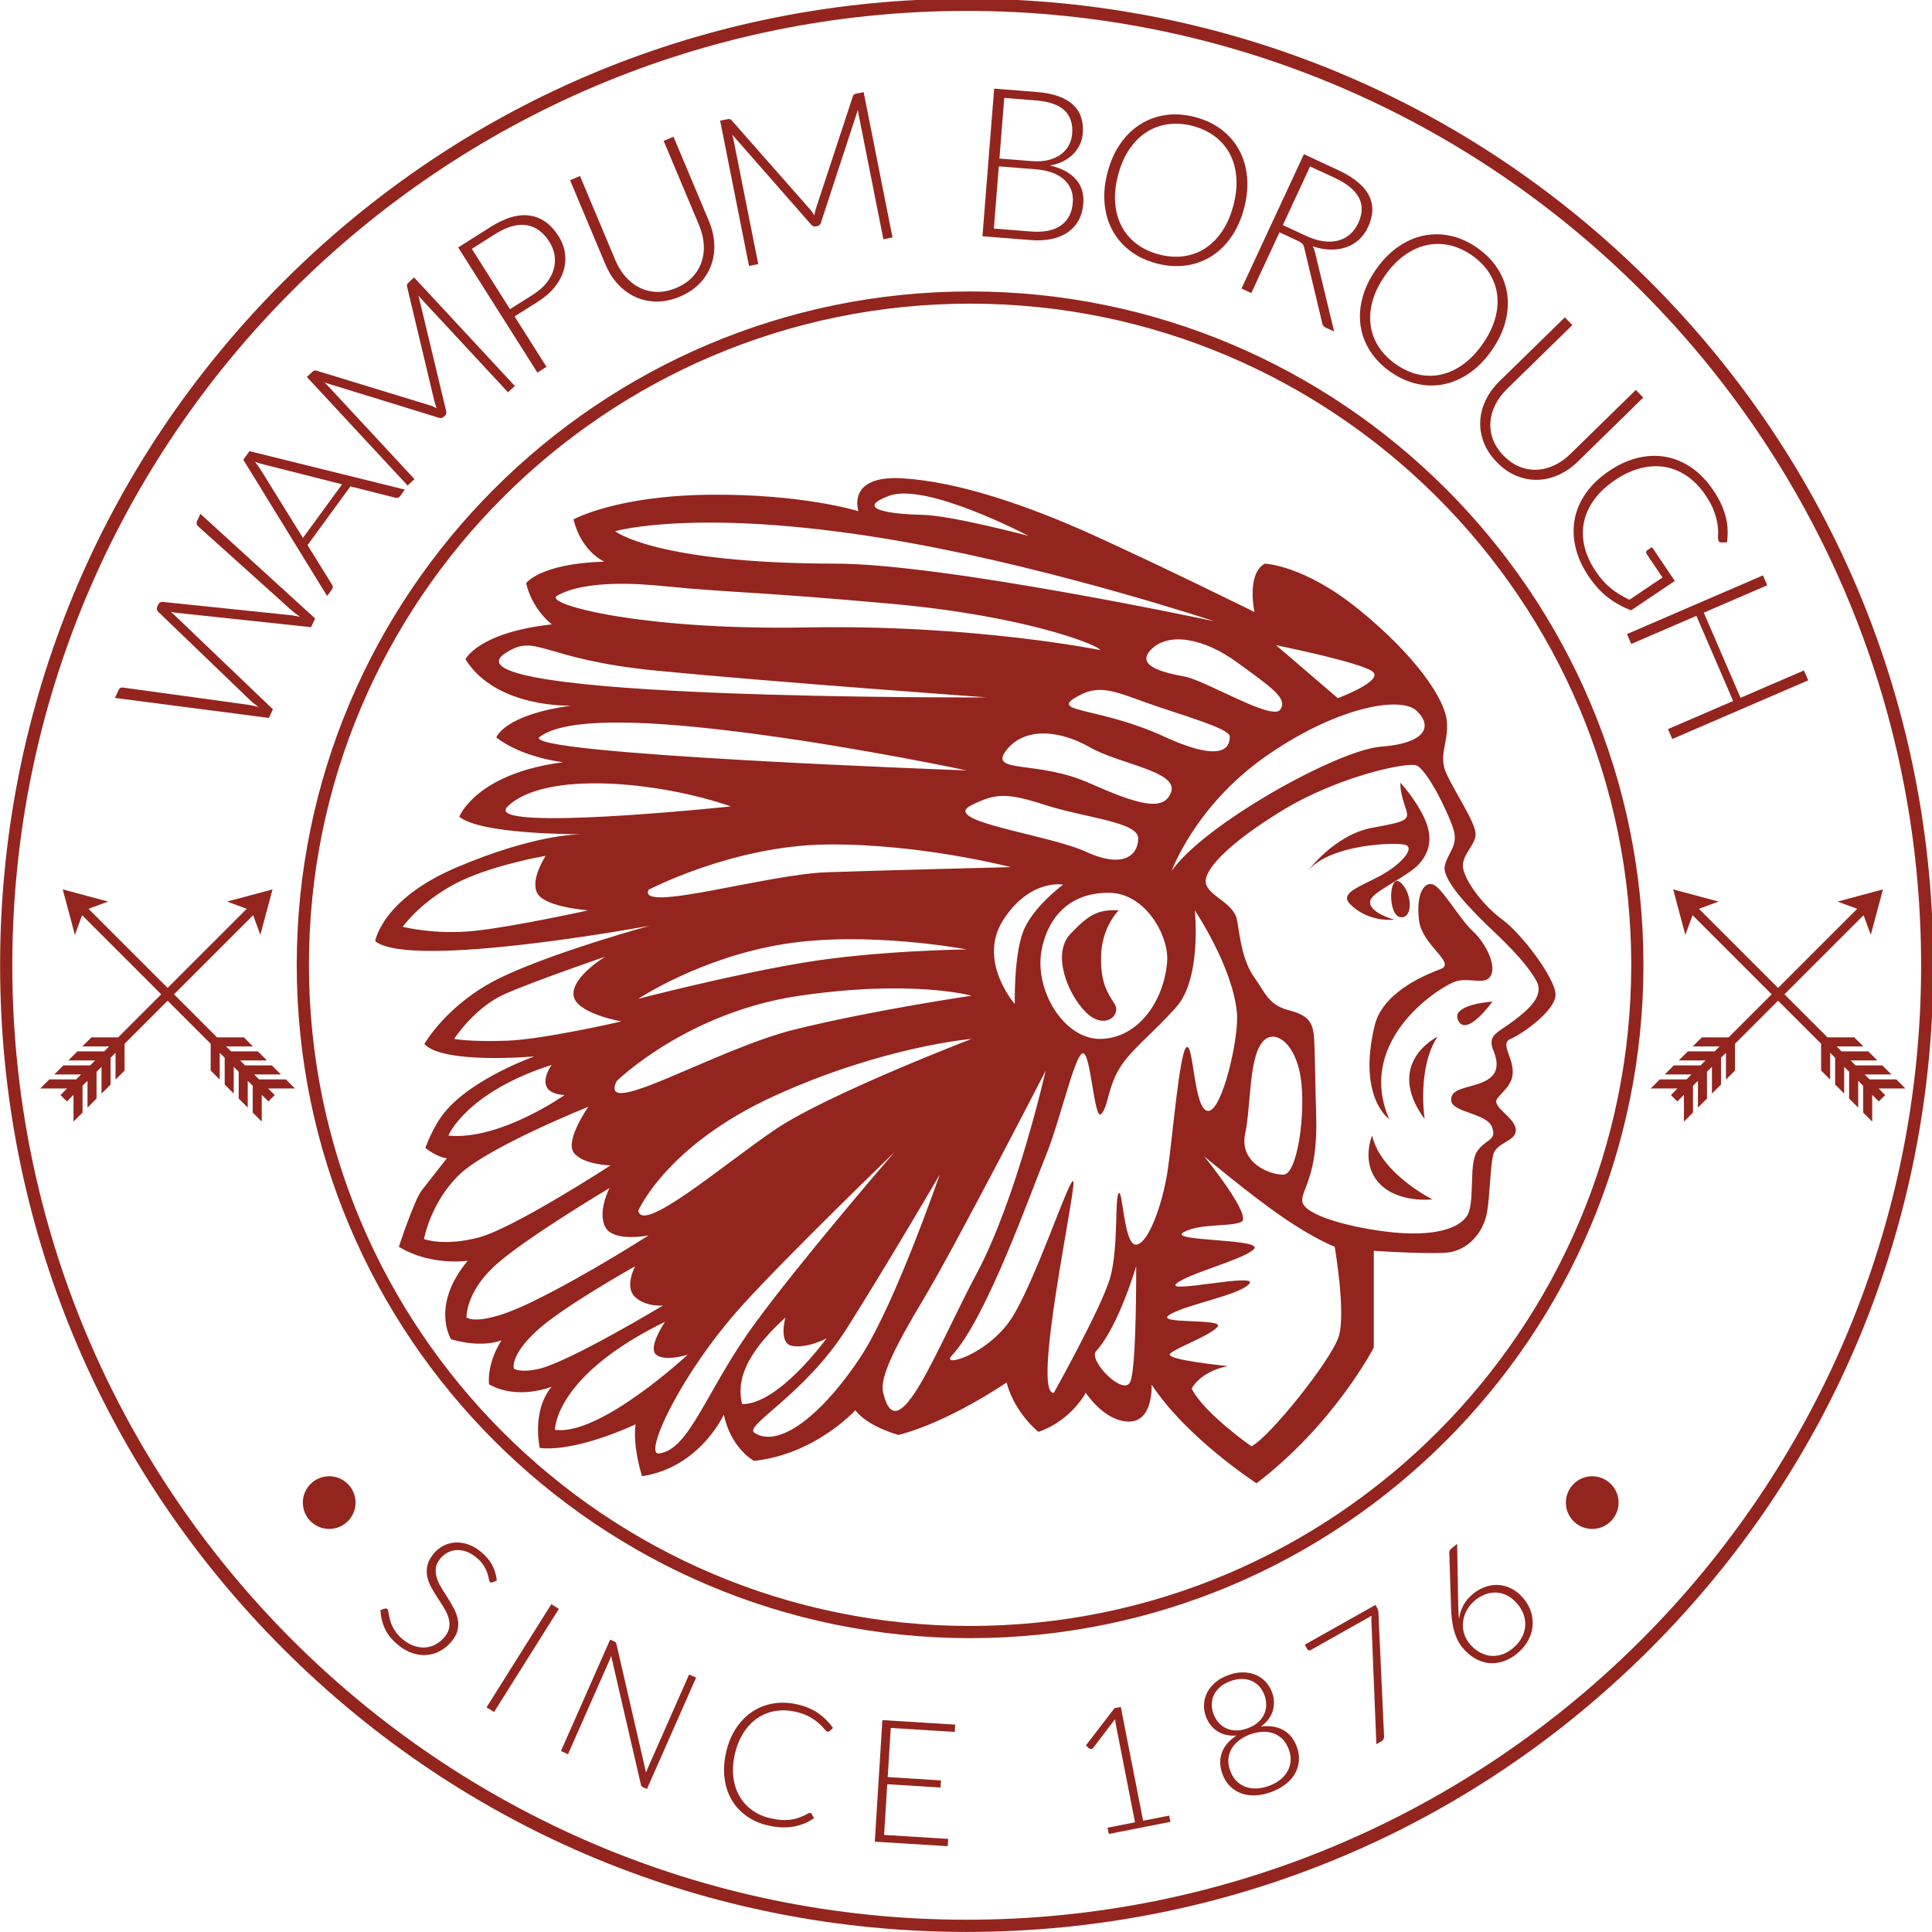 <?xml version="1.0" encoding="UTF-8" standalone="no"?>
<!-- Created with Inkscape (http://www.inkscape.org/) -->

<svg
   width="158.458mm"
   height="158.459mm"
   viewBox="0 0 158.458 158.459"
   version="1.1"
   id="svg1288"
   inkscape:version="1.1 (c68e22c387, 2021-05-23)"
   sodipodi:docname="logo_brown.svg"
   xmlns:inkscape="http://www.inkscape.org/namespaces/inkscape"
   xmlns:sodipodi="http://sodipodi.sourceforge.net/DTD/sodipodi-0.dtd"
   xmlns="http://www.w3.org/2000/svg"
   xmlns:svg="http://www.w3.org/2000/svg">
  <sodipodi:namedview
     id="namedview1290"
     pagecolor="#ffffff"
     bordercolor="#666666"
     borderopacity="1.0"
     inkscape:pageshadow="2"
     inkscape:pageopacity="0.0"
     inkscape:pagecheckerboard="0"
     inkscape:document-units="mm"
     showgrid="false"
     inkscape:zoom="0.72337262"
     inkscape:cx="327.63198"
     inkscape:cy="393.29661"
     inkscape:window-width="1920"
     inkscape:window-height="1001"
     inkscape:window-x="-9"
     inkscape:window-y="-9"
     inkscape:window-maximized="1"
     inkscape:current-layer="layer1" />
  <defs
     id="defs1285">
    <clipPath
       clipPathUnits="userSpaceOnUse"
       id="clipPath1363">
      <path
         d="M 0,512 H 522 V 0 H 0 Z"
         id="path1361" />
    </clipPath>
  </defs>
  <g
     inkscape:label="Layer 1"
     inkscape:groupmode="layer"
     id="layer1"
     transform="translate(-18.43,-44.765)">
    <g
       id="g1359"
       clip-path="url(#clipPath1363)"
       transform="matrix(0.353,0,0,-0.353,5.782,212.327)">
      <g
         id="g1365"
         transform="translate(260.44,472.146)">
        <path
           d="m 0,0 c -122.275,0 -221.752,-99.478 -221.752,-221.752 0,-122.275 99.477,-221.753 221.752,-221.753 122.275,0 221.752,99.478 221.752,221.753 C 221.752,-99.478 122.275,0 0,0 m 0,-446.339 c -59.989,0 -116.388,23.361 -158.807,65.78 -42.419,42.419 -65.78,98.817 -65.78,158.807 0,59.989 23.361,116.388 65.78,158.807 42.418,42.419 98.817,65.78 158.807,65.78 59.989,0 116.387,-23.361 158.806,-65.78 42.419,-42.419 65.78,-98.818 65.78,-158.807 0,-59.989 -23.361,-116.388 -65.78,-158.807 C 116.387,-422.978 59.989,-446.339 0,-446.339"
           style="fill:#93251e;fill-opacity:1;fill-rule:nonzero;stroke:none"
           id="path1367" />
      </g>
      <g
         id="g1369"
         transform="translate(62.533,312.521)">
        <path
           d="m 0,0 0.871,1.875 c 0.197,0.426 0.523,0.606 0.974,0.54 L 31.154,-1.62 c 0.663,-0.111 1.401,-0.275 2.212,-0.491 -0.333,0.244 -0.652,0.482 -0.956,0.713 -0.305,0.23 -0.579,0.465 -0.826,0.705 L 10.027,20.039 C 9.893,20.172 9.801,20.34 9.751,20.542 9.702,20.744 9.725,20.947 9.82,21.153 l 0.287,0.618 c 0.096,0.206 0.229,0.35 0.401,0.431 0.172,0.081 0.363,0.117 0.574,0.109 l 29.749,-3.086 c 0.342,-0.035 0.693,-0.086 1.054,-0.155 0.361,-0.07 0.743,-0.153 1.144,-0.25 -0.319,0.238 -0.628,0.466 -0.928,0.686 -0.3,0.22 -0.58,0.434 -0.84,0.645 L 19.264,39.935 c -0.141,0.119 -0.235,0.283 -0.281,0.492 -0.046,0.209 -0.022,0.416 0.074,0.622 L 19.856,42.77 46.511,18.464 45.568,16.435 14.201,19.79 c -0.408,0.046 -0.83,0.117 -1.268,0.213 0.356,-0.272 0.683,-0.549 0.982,-0.831 L 36.711,-2.645 35.779,-4.652 Z"
           style="fill:#93251e;fill-opacity:1;fill-rule:nonzero;stroke:none"
           id="path1371" />
      </g>
      <g
         id="g1373"
         transform="translate(106.218,349.701)">
        <path
           d="m 0,0 9.096,12.449 -18.172,4.603 c -0.601,0.138 -1.29,0.35 -2.065,0.635 0.247,-0.321 0.481,-0.633 0.702,-0.934 0.221,-0.302 0.409,-0.581 0.565,-0.835 z M 23.679,11.221 22.546,9.67 C 22.412,9.486 22.253,9.372 22.068,9.326 21.884,9.28 21.689,9.281 21.485,9.331 L 11.033,11.967 1.062,-1.68 6.75,-10.835 c 0.106,-0.158 0.164,-0.341 0.173,-0.548 0.009,-0.208 -0.053,-0.403 -0.187,-0.586 l -1.119,-1.531 -19.478,31.669 1.448,1.983 z"
           style="fill:#93251e;fill-opacity:1;fill-rule:nonzero;stroke:none"
           id="path1375" />
      </g>
      <g
         id="g1377"
         transform="translate(137.29,379.827)">
        <path
           d="M 0,0 C -0.094,0.244 -0.188,0.5 -0.281,0.768 -0.375,1.035 -0.451,1.295 -0.51,1.55 l -6.37,26.703 c -0.048,0.243 -0.038,0.429 0.029,0.559 0.068,0.129 0.185,0.271 0.352,0.425 L -5.251,30.396 18.158,5.174 16.571,3.702 -3.38,25.198 c -0.133,0.142 -0.273,0.299 -0.421,0.471 -0.149,0.172 -0.294,0.347 -0.437,0.524 L 2.197,-0.615 C 2.317,-1.079 2.223,-1.454 1.914,-1.741 L 1.628,-2.005 C 1.319,-2.292 0.938,-2.358 0.485,-2.204 L -26.088,5.98 c 0.356,-0.312 0.682,-0.628 0.98,-0.949 l 19.951,-21.496 -1.604,-1.489 -23.409,25.222 1.266,1.174 c 0.166,0.155 0.313,0.258 0.441,0.31 0.129,0.053 0.312,0.046 0.55,-0.02 L -1.456,0.639 C -0.969,0.472 -0.484,0.259 0,0"
           style="fill:#93251e;fill-opacity:1;fill-rule:nonzero;stroke:none"
           id="path1379" />
      </g>
      <g
         id="g1381"
         transform="translate(154.325,402.846)">
        <path
           d="m 0,0 5.405,3.419 c 1.274,0.807 2.305,1.708 3.094,2.706 0.789,0.998 1.336,2.035 1.643,3.111 0.307,1.077 0.378,2.162 0.213,3.257 -0.165,1.095 -0.568,2.149 -1.209,3.163 -1.413,2.233 -3.187,3.519 -5.319,3.858 -2.133,0.339 -4.563,-0.354 -7.289,-2.078 l -5.405,-3.42 z m 1.066,-1.685 7.412,-11.714 -2.117,-1.34 -18.398,29.08 7.522,4.759 c 3.411,2.158 6.456,3.039 9.134,2.642 2.678,-0.397 4.893,-1.979 6.643,-4.746 0.806,-1.275 1.308,-2.598 1.504,-3.97 C 12.962,11.654 12.861,10.299 12.46,8.962 12.059,7.624 11.358,6.336 10.357,5.099 9.356,3.861 8.061,2.74 6.471,1.734 Z"
           style="fill:#93251e;fill-opacity:1;fill-rule:nonzero;stroke:none"
           id="path1383" />
      </g>
      <g
         id="g1385"
         transform="translate(192.936,407.774)">
        <path
           d="M 0,0 C 1.524,0.641 2.777,1.479 3.757,2.515 4.738,3.55 5.448,4.715 5.89,6.009 6.332,7.302 6.504,8.68 6.409,10.144 6.312,11.606 5.954,13.078 5.333,14.558 L -2.908,34.176 -0.621,35.137 7.62,15.519 C 8.354,13.77 8.763,12.02 8.848,10.271 8.932,8.521 8.691,6.864 8.127,5.3 7.562,3.734 6.671,2.318 5.454,1.051 4.236,-0.216 2.701,-1.239 0.848,-2.018 c -1.854,-0.778 -3.66,-1.158 -5.417,-1.141 -1.757,0.018 -3.392,0.373 -4.905,1.066 -1.513,0.692 -2.864,1.68 -4.055,2.965 -1.19,1.285 -2.152,2.802 -2.887,4.551 l -8.24,19.618 2.309,0.97 8.231,-19.596 c 0.621,-1.479 1.421,-2.766 2.399,-3.859 0.978,-1.093 2.079,-1.935 3.304,-2.529 1.226,-0.593 2.553,-0.906 3.982,-0.939 C -3.002,-0.944 -1.525,-0.64 0,0"
           style="fill:#93251e;fill-opacity:1;fill-rule:nonzero;stroke:none"
           id="path1387" />
      </g>
      <g
         id="g1389"
         transform="translate(225.028,424.634)">
        <path
           d="M 0,0 C 0.048,0.258 0.103,0.524 0.163,0.801 0.224,1.078 0.295,1.34 0.379,1.588 l 8.579,26.078 c 0.085,0.231 0.191,0.385 0.317,0.459 0.125,0.075 0.3,0.134 0.522,0.179 l 1.67,0.331 6.707,-33.751 -2.122,-0.422 -5.717,28.767 c -0.038,0.19 -0.075,0.397 -0.111,0.622 -0.036,0.224 -0.069,0.449 -0.097,0.675 L 1.548,-1.676 C 1.407,-2.134 1.13,-2.403 0.717,-2.485 L 0.335,-2.562 c -0.413,-0.082 -0.772,0.062 -1.077,0.431 l -18.336,20.903 c 0.14,-0.452 0.252,-0.893 0.337,-1.322 l 5.717,-28.765 -2.147,-0.427 -6.707,33.751 1.693,0.336 c 0.223,0.045 0.402,0.055 0.539,0.033 0.137,-0.023 0.289,-0.125 0.458,-0.306 L -0.904,1.308 C -0.578,0.91 -0.276,0.474 0,0"
           style="fill:#93251e;fill-opacity:1;fill-rule:nonzero;stroke:none"
           id="path1391" />
      </g>
      <g
         id="g1393"
         transform="translate(268.043,437.843)">
        <path
           d="m 0,0 7.418,-0.589 c 1.584,-0.125 2.953,-0.031 4.109,0.284 1.155,0.315 2.119,0.775 2.891,1.381 0.771,0.605 1.361,1.315 1.768,2.128 0.404,0.814 0.642,1.665 0.714,2.554 0.184,2.311 -0.41,4.118 -1.777,5.422 -1.369,1.304 -3.58,2.077 -6.635,2.32 l -7.369,0.585 z m -0.145,-1.818 -1.146,-14.449 8.605,-0.683 c 3.008,-0.238 5.334,0.231 6.981,1.41 1.646,1.178 2.562,2.947 2.75,5.307 0.086,1.083 -0.043,2.073 -0.387,2.97 -0.342,0.898 -0.879,1.68 -1.605,2.348 -0.729,0.667 -1.645,1.208 -2.75,1.621 -1.106,0.413 -2.379,0.677 -3.817,0.791 z m -3.8,-16.239 2.722,34.304 9.868,-0.784 c 1.955,-0.154 3.636,-0.484 5.044,-0.985 1.407,-0.502 2.549,-1.166 3.428,-1.992 0.877,-0.826 1.5,-1.799 1.865,-2.917 C 19.35,8.45 19.479,7.204 19.369,5.83 19.297,4.925 19.07,4.064 18.689,3.25 18.307,2.434 17.789,1.694 17.135,1.031 16.48,0.367 15.699,-0.193 14.793,-0.649 c -0.906,-0.457 -1.92,-0.779 -3.041,-0.967 2.668,-0.618 4.668,-1.684 6.004,-3.196 1.336,-1.513 1.914,-3.401 1.734,-5.664 -0.115,-1.454 -0.478,-2.743 -1.088,-3.865 -0.609,-1.123 -1.439,-2.049 -2.488,-2.779 -1.051,-0.73 -2.312,-1.252 -3.785,-1.566 C 10.656,-19 9.008,-19.084 7.182,-18.939 Z"
           style="fill:#93251e;fill-opacity:1;fill-rule:nonzero;stroke:none"
           id="path1395" />
      </g>
      <g
         id="g1397"
         transform="translate(322.4,426.95)">
        <path
           d="m 0,0 c 0.611,2.32 0.84,4.49 0.686,6.509 -0.157,2.019 -0.653,3.827 -1.489,5.423 -0.836,1.595 -1.988,2.951 -3.455,4.067 -1.465,1.116 -3.193,1.937 -5.185,2.462 -1.975,0.521 -3.875,0.657 -5.702,0.41 -1.826,-0.248 -3.5,-0.859 -5.023,-1.832 -1.521,-0.974 -2.852,-2.299 -3.99,-3.977 -1.139,-1.679 -2.014,-3.678 -2.625,-5.998 -0.617,-2.336 -0.842,-4.511 -0.678,-6.524 0.164,-2.014 0.67,-3.819 1.514,-5.417 0.843,-1.598 2.002,-2.951 3.468,-4.059 1.469,-1.108 3.192,-1.922 5.167,-2.443 1.99,-0.525 3.898,-0.668 5.722,-0.428 1.822,0.24 3.492,0.848 5.008,1.823 1.514,0.975 2.836,2.299 3.965,3.972 1.127,1.672 2,3.676 2.617,6.012 m 2.492,-0.657 c -0.678,-2.572 -1.678,-4.801 -2.998,-6.692 -1.32,-1.89 -2.873,-3.392 -4.658,-4.505 -1.787,-1.114 -3.762,-1.817 -5.926,-2.109 -2.166,-0.293 -4.424,-0.129 -6.775,0.491 -2.352,0.62 -4.393,1.59 -6.123,2.91 -1.731,1.32 -3.1,2.905 -4.104,4.754 -1.004,1.85 -1.615,3.922 -1.83,6.217 -0.217,2.296 0.014,4.729 0.692,7.3 0.673,2.555 1.671,4.778 2.992,6.668 1.32,1.891 2.873,3.392 4.658,4.506 1.787,1.113 3.758,1.821 5.918,2.123 2.158,0.303 4.414,0.144 6.766,-0.476 2.351,-0.62 4.396,-1.592 6.134,-2.913 1.739,-1.323 3.11,-2.912 4.112,-4.769 C 2.354,10.99 2.963,8.914 3.178,6.619 3.395,4.324 3.166,1.898 2.492,-0.657"
           style="fill:#93251e;fill-opacity:1;fill-rule:nonzero;stroke:none"
           id="path1399" />
      </g>
      <g
         id="g1401"
         transform="translate(333.894,422.382)">
        <path
           d="m 0,0 5.404,-2.509 c 1.383,-0.642 2.698,-1.052 3.948,-1.23 1.248,-0.178 2.396,-0.134 3.439,0.133 1.045,0.265 1.967,0.74 2.766,1.423 0.8,0.683 1.453,1.569 1.959,2.657 1.031,2.22 1.07,4.204 0.121,5.95 -0.95,1.745 -2.815,3.264 -5.594,4.555 L 6.33,13.631 Z m -0.777,-1.676 -6.555,-14.116 -2.273,1.055 14.494,31.21 7.984,-3.708 C 16.461,11.099 18.826,9.156 19.967,6.937 21.107,4.718 21.055,2.263 19.805,-0.428 19.252,-1.619 18.537,-2.61 17.66,-3.4 16.783,-4.191 15.787,-4.779 14.67,-5.163 13.553,-5.547 12.336,-5.723 11.018,-5.692 9.701,-5.662 8.332,-5.406 6.91,-4.924 7.162,-5.309 7.34,-5.75 7.449,-6.247 l 4.473,-18.487 -1.94,0.901 c -0.25,0.117 -0.441,0.254 -0.572,0.414 -0.133,0.159 -0.221,0.383 -0.265,0.672 L 5.01,-5.437 C 4.969,-5.22 4.912,-5.024 4.842,-4.848 4.771,-4.673 4.674,-4.516 4.551,-4.378 4.426,-4.24 4.264,-4.107 4.064,-3.979 3.865,-3.85 3.611,-3.714 3.303,-3.571 Z"
           style="fill:#93251e;fill-opacity:1;fill-rule:nonzero;stroke:none"
           id="path1403" />
      </g>
      <g
         id="g1405"
         transform="translate(380.326,394.773)">
        <path
           d="m 0,0 c 1.373,1.967 2.334,3.926 2.885,5.875 0.549,1.949 0.707,3.817 0.47,5.603 -0.236,1.786 -0.851,3.456 -1.843,5.008 -0.992,1.553 -2.332,2.918 -4.02,4.097 -1.676,1.169 -3.414,1.952 -5.213,2.348 -1.799,0.396 -3.582,0.399 -5.345,0.009 -1.766,-0.389 -3.471,-1.176 -5.118,-2.36 -1.646,-1.184 -3.156,-2.759 -4.529,-4.726 -1.383,-1.982 -2.344,-3.946 -2.883,-5.893 -0.539,-1.947 -0.685,-3.816 -0.443,-5.607 0.242,-1.791 0.863,-3.459 1.859,-5.005 0.998,-1.546 2.334,-2.903 4.008,-4.072 1.69,-1.178 3.432,-1.969 5.227,-2.372 1.793,-0.403 3.57,-0.407 5.328,-0.012 1.758,0.394 3.455,1.182 5.09,2.363 C -2.893,-3.562 -1.383,-1.981 0,0 m 2.113,-1.475 c -1.521,-2.181 -3.226,-3.931 -5.117,-5.251 -1.891,-1.32 -3.865,-2.195 -5.926,-2.626 -2.06,-0.43 -4.156,-0.41 -6.289,0.06 -2.133,0.471 -4.197,1.402 -6.191,2.794 -1.994,1.392 -3.576,3.005 -4.746,4.841 -1.172,1.835 -1.91,3.794 -2.217,5.876 -0.307,2.082 -0.166,4.238 0.422,6.467 0.588,2.23 1.642,4.434 3.164,6.615 1.512,2.167 3.213,3.91 5.103,5.231 1.891,1.32 3.866,2.195 5.926,2.626 2.059,0.43 4.154,0.416 6.287,-0.044 2.129,-0.459 4.194,-1.385 6.188,-2.776 C 0.711,20.946 2.297,19.33 3.473,17.49 4.65,15.65 5.391,13.686 5.691,11.597 5.994,9.508 5.852,7.349 5.264,5.12 4.676,2.89 3.627,0.691 2.113,-1.475"
           style="fill:#93251e;fill-opacity:1;fill-rule:nonzero;stroke:none"
           id="path1407" />
      </g>
      <g
         id="g1409"
         transform="translate(385.19,368.805)">
        <path
           d="m 0,0 c 1.156,-1.182 2.396,-2.039 3.721,-2.569 1.324,-0.531 2.668,-0.764 4.033,-0.699 1.365,0.066 2.711,0.412 4.035,1.039 1.326,0.628 2.563,1.502 3.709,2.625 L 30.711,15.274 32.445,13.501 17.232,-1.377 C 15.877,-2.704 14.4,-3.728 12.805,-4.45 11.209,-5.171 9.58,-5.558 7.918,-5.608 6.254,-5.658 4.609,-5.351 2.982,-4.685 1.357,-4.019 -0.16,-2.967 -1.564,-1.53 -2.971,-0.093 -3.988,1.446 -4.617,3.086 -5.248,4.727 -5.52,6.378 -5.432,8.04 c 0.088,1.661 0.51,3.282 1.268,4.861 0.756,1.579 1.812,3.032 3.168,4.359 L 14.217,32.138 15.969,30.348 0.773,15.486 C -0.373,14.364 -1.275,13.147 -1.932,11.836 -2.59,10.525 -2.969,9.19 -3.068,7.833 -3.17,6.476 -2.973,5.126 -2.477,3.785 -1.982,2.444 -1.156,1.182 0,0"
           style="fill:#93251e;fill-opacity:1;fill-rule:nonzero;stroke:none"
           id="path1411" />
      </g>
      <g
         id="g1413"
         transform="translate(409.424,335.865)">
        <path
           d="m 0,0 c -1.625,1.251 -3.117,2.885 -4.477,4.902 -1.521,2.259 -2.543,4.522 -3.064,6.79 -0.522,2.268 -0.576,4.466 -0.16,6.593 0.414,2.126 1.293,4.136 2.637,6.029 1.343,1.893 3.119,3.582 5.324,5.068 2.205,1.486 4.429,2.501 6.672,3.045 2.244,0.544 4.42,0.622 6.529,0.234 2.107,-0.387 4.101,-1.228 5.98,-2.523 1.879,-1.295 3.563,-3.045 5.049,-5.25 0.733,-1.089 1.336,-2.144 1.809,-3.164 0.472,-1.021 0.832,-2.025 1.078,-3.014 0.244,-0.988 0.387,-1.967 0.426,-2.938 0.037,-0.971 -0.006,-1.959 -0.131,-2.962 l -1.268,-0.033 c -0.449,-0.029 -0.715,0.203 -0.793,0.698 -0.054,0.255 -0.062,0.671 -0.019,1.247 0.041,0.576 0.002,1.302 -0.119,2.178 -0.121,0.876 -0.383,1.888 -0.784,3.035 -0.402,1.147 -1.074,2.419 -2.015,3.817 -1.25,1.856 -2.676,3.334 -4.278,4.435 -1.603,1.1 -3.31,1.807 -5.123,2.119 -1.814,0.313 -3.707,0.22 -5.677,-0.277 C 5.623,29.531 3.65,28.616 1.674,27.285 -0.33,25.935 -1.939,24.435 -3.154,22.786 -4.369,21.136 -5.17,19.395 -5.557,17.56 -5.943,15.726 -5.912,13.836 -5.461,11.892 -5.012,9.947 -4.133,8.006 -2.83,6.07 -2.258,5.223 -1.68,4.474 -1.096,3.822 -0.51,3.171 0.104,2.587 0.744,2.071 1.387,1.555 2.057,1.088 2.758,0.671 3.459,0.254 4.205,-0.147 4.994,-0.535 l 7.684,5.178 -3.684,5.465 c -0.099,0.148 -0.135,0.304 -0.109,0.468 0.025,0.164 0.099,0.287 0.22,0.369 L 10.234,11.706 15.535,3.84 5.391,-2.995 C 3.422,-2.249 1.625,-1.251 0,0"
           style="fill:#93251e;fill-opacity:1;fill-rule:nonzero;stroke:none"
           id="path1415" />
      </g>
      <g
         id="g1417"
         transform="translate(424.369,302.976)">
        <path
           d="m 0,0 -0.992,2.3 15.138,6.533 -8.539,19.783 -15.136,-6.533 -0.994,2.299 31.595,13.635 0.992,-2.3 -14.736,-6.36 8.537,-19.782 14.737,6.36 0.992,-2.3 z"
           style="fill:#93251e;fill-opacity:1;fill-rule:nonzero;stroke:none"
           id="path1419" />
      </g>
      <g
         id="g1421"
         transform="translate(150.309,107.045)">
        <path
           d="m 0,0 c -0.236,-0.1 -0.442,-0.078 -0.618,0.065 -0.134,0.11 -0.23,0.346 -0.285,0.71 -0.056,0.365 -0.17,0.81 -0.343,1.337 C -1.417,2.64 -1.695,3.223 -2.077,3.861 -2.459,4.5 -3.049,5.145 -3.844,5.793 -4.64,6.442 -5.433,6.898 -6.223,7.165 -7.012,7.43 -7.771,7.533 -8.5,7.474 -9.229,7.413 -9.909,7.212 -10.542,6.867 c -0.633,-0.344 -1.182,-0.8 -1.645,-1.368 -0.606,-0.744 -0.951,-1.487 -1.031,-2.229 -0.081,-0.744 -0.003,-1.496 0.236,-2.258 0.239,-0.762 0.591,-1.528 1.058,-2.295 0.466,-0.768 0.953,-1.547 1.46,-2.339 0.507,-0.792 0.977,-1.593 1.41,-2.401 0.433,-0.809 0.739,-1.631 0.919,-2.465 0.179,-0.835 0.18,-1.683 0.003,-2.545 -0.178,-0.862 -0.634,-1.741 -1.367,-2.641 -0.75,-0.92 -1.613,-1.656 -2.589,-2.211 -0.977,-0.553 -2.01,-0.886 -3.098,-0.997 -1.088,-0.11 -2.207,0.015 -3.357,0.377 -1.15,0.361 -2.283,0.997 -3.399,1.907 -1.447,1.18 -2.484,2.452 -3.11,3.814 -0.627,1.362 -0.971,2.808 -1.031,4.337 l 0.99,0.328 c 0.25,0.055 0.458,0.014 0.624,-0.121 0.093,-0.076 0.161,-0.235 0.204,-0.477 0.044,-0.242 0.095,-0.538 0.155,-0.887 0.059,-0.349 0.147,-0.748 0.263,-1.196 0.117,-0.447 0.292,-0.918 0.528,-1.41 0.234,-0.492 0.549,-1.003 0.944,-1.531 0.395,-0.53 0.908,-1.05 1.538,-1.565 0.868,-0.707 1.751,-1.208 2.647,-1.5 0.897,-0.293 1.766,-0.403 2.607,-0.332 0.841,0.072 1.64,0.319 2.398,0.742 0.758,0.422 1.427,0.991 2.009,1.704 0.632,0.774 0.994,1.541 1.088,2.299 0.093,0.758 0.019,1.516 -0.224,2.273 -0.243,0.757 -0.6,1.516 -1.07,2.279 -0.472,0.763 -0.965,1.534 -1.48,2.317 -0.515,0.781 -0.992,1.573 -1.429,2.378 -0.437,0.803 -0.743,1.625 -0.918,2.464 -0.176,0.84 -0.166,1.702 0.029,2.583 0.194,0.882 0.675,1.793 1.442,2.734 0.598,0.734 1.315,1.328 2.15,1.782 0.835,0.455 1.734,0.724 2.697,0.808 0.962,0.084 1.968,-0.039 3.016,-0.37 1.047,-0.329 2.077,-0.906 3.09,-1.732 C -1.649,6.196 -0.776,5.184 -0.167,4.084 0.442,2.985 0.816,1.761 0.953,0.41 Z"
           style="fill:#93251e;fill-opacity:1;fill-rule:nonzero;stroke:none"
           id="path1423" />
      </g>
      <g
         id="g1425"
         transform="translate(150.622,76.901)">
        <path
           d="M 0,0 -1.744,1.096 13.31,25.06 15.054,23.964 Z"
           style="fill:#93251e;fill-opacity:1;fill-rule:nonzero;stroke:none"
           id="path1427" />
      </g>
      <g
         id="g1429"
         transform="translate(178.889,93.072)">
        <path
           d="m 0,0 c 0.072,-0.084 0.131,-0.223 0.177,-0.417 l 6.874,-29.838 c 0.125,0.382 0.263,0.743 0.414,1.085 l 9.588,21.718 1.628,-0.719 -11.429,-25.89 -0.878,0.388 c -0.159,0.07 -0.278,0.155 -0.357,0.256 -0.08,0.101 -0.139,0.24 -0.177,0.417 l -6.903,29.873 c -0.125,-0.382 -0.258,-0.732 -0.398,-1.049 l -9.62,-21.791 -1.647,0.727 11.43,25.889 0.933,-0.412 C -0.194,0.162 -0.073,0.083 0,0"
           style="fill:#93251e;fill-opacity:1;fill-rule:nonzero;stroke:none"
           id="path1431" />
      </g>
      <g
         id="g1433"
         transform="translate(224.101,53.46)">
        <path
           d="m 0,0 c 0.129,-0.03 0.229,-0.102 0.299,-0.214 l 0.583,-1.019 c -0.715,-0.477 -1.463,-0.88 -2.245,-1.21 -0.783,-0.33 -1.614,-0.575 -2.492,-0.732 -0.879,-0.157 -1.818,-0.218 -2.816,-0.182 -0.998,0.035 -2.069,0.186 -3.211,0.454 -1.909,0.446 -3.58,1.19 -5.014,2.231 -1.434,1.041 -2.578,2.309 -3.433,3.803 -0.856,1.494 -1.394,3.184 -1.616,5.072 -0.223,1.887 -0.085,3.895 0.414,6.025 0.489,2.089 1.26,3.921 2.314,5.497 1.053,1.574 2.309,2.844 3.768,3.811 1.459,0.966 3.086,1.599 4.881,1.897 1.796,0.298 3.68,0.216 5.653,-0.246 1.882,-0.44 3.482,-1.123 4.8,-2.047 1.317,-0.925 2.448,-2.06 3.393,-3.404 L 4.469,19.002 C 4.329,18.87 4.148,18.83 3.928,18.882 3.772,18.918 3.552,19.12 3.269,19.488 c -0.284,0.367 -0.697,0.796 -1.24,1.286 -0.542,0.491 -1.244,0.987 -2.106,1.49 -0.861,0.503 -1.941,0.906 -3.239,1.211 -1.662,0.388 -3.251,0.459 -4.767,0.212 -1.517,-0.249 -2.896,-0.788 -4.138,-1.62 -1.243,-0.832 -2.322,-1.949 -3.239,-3.349 -0.917,-1.402 -1.599,-3.057 -2.046,-4.965 -0.456,-1.947 -0.581,-3.753 -0.375,-5.417 0.206,-1.664 0.679,-3.141 1.418,-4.43 0.738,-1.289 1.714,-2.373 2.925,-3.253 1.212,-0.879 2.596,-1.501 4.154,-1.866 0.987,-0.23 1.882,-0.372 2.684,-0.423 0.803,-0.051 1.559,-0.022 2.269,0.085 0.71,0.108 1.389,0.284 2.035,0.53 0.646,0.247 1.301,0.558 1.965,0.937 0.077,0.036 0.152,0.063 0.224,0.081 C -0.134,0.014 -0.065,0.016 0,0"
           style="fill:#93251e;fill-opacity:1;fill-rule:nonzero;stroke:none"
           id="path1435" />
      </g>
      <g
         id="g1437"
         transform="translate(257.772,73.97)">
        <path
           d="m 0,0 -0.105,-1.696 -14.872,0.925 -0.711,-11.417 12.376,-0.771 -0.103,-1.656 -12.376,0.77 -0.734,-11.777 14.911,-0.929 -0.145,-1.694 -16.928,1.055 1.76,28.245 z"
           style="fill:#93251e;fill-opacity:1;fill-rule:nonzero;stroke:none"
           id="path1439" />
      </g>
      <g
         id="g1441"
         transform="translate(293.164,50.027)">
        <path
           d="M 0,0 6.379,1.251 1.961,23.782 c -0.088,0.445 -0.16,0.919 -0.219,1.425 l -5.056,-6.638 c -0.153,-0.192 -0.325,-0.287 -0.516,-0.284 -0.191,0.003 -0.35,0.054 -0.479,0.151 l -0.722,0.673 6.638,8.66 1.471,0.288 L 8.262,1.62 14.326,2.81 14.611,1.357 0.285,-1.452 Z"
           style="fill:#93251e;fill-opacity:1;fill-rule:nonzero;stroke:none"
           id="path1443" />
      </g>
      <g
         id="g1445"
         transform="translate(330.678,59.742)">
        <path
           d="M 0,0 C 1.014,0.373 1.885,0.854 2.611,1.442 3.34,2.031 3.908,2.695 4.318,3.436 4.727,4.177 4.961,4.97 5.018,5.815 5.076,6.66 4.941,7.527 4.613,8.416 c -0.429,1.163 -1,2.054 -1.711,2.673 -0.711,0.619 -1.484,1.037 -2.318,1.256 -0.832,0.218 -1.686,0.276 -2.559,0.176 -0.871,-0.102 -1.683,-0.292 -2.433,-0.568 -0.75,-0.277 -1.49,-0.66 -2.219,-1.149 -0.73,-0.49 -1.34,-1.087 -1.832,-1.795 C -8.953,8.302 -9.268,7.481 -9.406,6.55 -9.547,5.617 -9.402,4.569 -8.973,3.405 -8.645,2.518 -8.186,1.771 -7.592,1.165 -7,0.56 -6.311,0.106 -5.523,-0.193 -4.738,-0.494 -3.875,-0.63 -2.934,-0.603 -1.99,-0.574 -1.014,-0.374 0,0 m -4.941,13.397 c 1.013,0.374 1.836,0.852 2.466,1.433 0.633,0.58 1.096,1.221 1.393,1.92 0.297,0.699 0.437,1.423 0.424,2.171 -0.012,0.748 -0.151,1.479 -0.412,2.192 -0.284,0.763 -0.676,1.425 -1.18,1.985 -0.506,0.559 -1.102,0.99 -1.787,1.291 -0.688,0.301 -1.447,0.454 -2.281,0.46 -0.832,0.005 -1.719,-0.165 -2.657,-0.511 -0.939,-0.347 -1.726,-0.793 -2.363,-1.341 -0.637,-0.547 -1.117,-1.158 -1.445,-1.833 -0.326,-0.675 -0.5,-1.389 -0.52,-2.143 -0.021,-0.752 0.11,-1.511 0.391,-2.274 0.264,-0.714 0.633,-1.359 1.109,-1.936 0.475,-0.579 1.053,-1.037 1.733,-1.375 0.679,-0.34 1.447,-0.526 2.304,-0.558 0.858,-0.032 1.799,0.142 2.825,0.519 M 0.525,-1.427 C -0.75,-1.896 -1.979,-2.158 -3.16,-2.21 c -1.182,-0.053 -2.27,0.101 -3.262,0.46 -0.992,0.358 -1.867,0.91 -2.623,1.654 -0.758,0.744 -1.344,1.679 -1.76,2.805 -0.359,0.976 -0.539,1.896 -0.539,2.764 0,0.867 0.153,1.676 0.457,2.428 0.307,0.752 0.742,1.447 1.311,2.082 0.568,0.636 1.244,1.205 2.025,1.706 -0.859,-0.061 -1.66,-0.008 -2.402,0.159 -0.744,0.166 -1.418,0.443 -2.024,0.831 -0.605,0.387 -1.134,0.871 -1.589,1.45 -0.455,0.578 -0.821,1.242 -1.098,1.993 -0.346,0.939 -0.492,1.886 -0.441,2.843 0.052,0.957 0.296,1.864 0.734,2.722 0.437,0.857 1.062,1.635 1.879,2.334 0.814,0.699 1.816,1.267 3.006,1.706 1.175,0.433 2.299,0.648 3.373,0.647 1.074,-0.002 2.058,-0.187 2.953,-0.553 0.896,-0.366 1.674,-0.896 2.336,-1.59 0.66,-0.694 1.164,-1.51 1.51,-2.449 0.277,-0.75 0.429,-1.493 0.459,-2.228 0.029,-0.736 -0.063,-1.449 -0.278,-2.138 -0.213,-0.69 -0.549,-1.341 -1.008,-1.949 -0.457,-0.61 -1.031,-1.17 -1.724,-1.681 0.92,0.126 1.803,0.132 2.648,0.017 C 1.627,13.688 2.41,13.444 3.131,13.07 3.852,12.696 4.496,12.181 5.066,11.524 5.635,10.867 6.1,10.051 6.459,9.075 6.875,7.949 7.035,6.857 6.941,5.8 6.85,4.742 6.541,3.755 6.02,2.838 5.498,1.921 4.771,1.099 3.838,0.371 2.906,-0.356 1.803,-0.956 0.525,-1.427"
           style="fill:#93251e;fill-opacity:1;fill-rule:nonzero;stroke:none"
           id="path1447" />
      </g>
      <g
         id="g1449"
         transform="translate(355.404,101.786)">
        <path
           d="M 0,0 0.422,-0.75 C 0.533,-0.947 0.605,-1.132 0.641,-1.303 0.676,-1.475 0.693,-1.629 0.695,-1.766 L 2.006,-30.52 c 0.01,-0.238 -0.029,-0.459 -0.121,-0.664 -0.092,-0.204 -0.266,-0.378 -0.52,-0.522 l -1.15,-0.648 -1.156,28.726 c -0.012,0.208 -0.008,0.4 0.007,0.577 0.014,0.177 0.034,0.356 0.053,0.536 l -14.205,-7.994 c -0.127,-0.072 -0.264,-0.088 -0.408,-0.047 -0.147,0.04 -0.254,0.124 -0.326,0.252 l -0.598,1.064 z"
           style="fill:#93251e;fill-opacity:1;fill-rule:nonzero;stroke:none"
           id="path1451" />
      </g>
      <g
         id="g1453"
         transform="translate(377.15,92.929)">
        <path
           d="m 0,0 c 0.654,-0.825 1.387,-1.486 2.199,-1.983 0.811,-0.497 1.653,-0.812 2.524,-0.946 0.873,-0.134 1.759,-0.072 2.662,0.185 0.902,0.257 1.777,0.721 2.623,1.391 0.898,0.713 1.596,1.497 2.094,2.35 0.496,0.855 0.8,1.731 0.914,2.628 0.113,0.898 0.033,1.797 -0.237,2.697 -0.271,0.9 -0.726,1.751 -1.365,2.556 -0.672,0.846 -1.412,1.505 -2.221,1.978 C 8.385,11.329 7.549,11.61 6.686,11.7 5.822,11.79 4.955,11.697 4.084,11.423 3.213,11.148 2.369,10.688 1.555,10.042 0.635,9.313 -0.061,8.5 -0.533,7.605 -1.006,6.711 -1.293,5.812 -1.393,4.907 -1.492,4.003 -1.416,3.123 -1.162,2.269 -0.91,1.414 -0.521,0.657 0,0 m -2.518,9.158 c 0.016,-0.685 0.038,-1.323 0.063,-1.915 0.027,-0.592 0.076,-1.157 0.146,-1.696 0.112,1.126 0.448,2.205 1.006,3.236 0.561,1.032 1.342,1.946 2.346,2.741 0.949,0.754 1.951,1.293 3.004,1.619 1.053,0.325 2.096,0.432 3.127,0.323 1.031,-0.11 2.033,-0.439 3.004,-0.987 0.97,-0.548 1.855,-1.324 2.65,-2.327 0.795,-1.002 1.35,-2.069 1.66,-3.201 C 14.799,5.818 14.877,4.689 14.725,3.563 14.57,2.438 14.182,1.347 13.557,0.289 12.932,-0.769 12.082,-1.725 11.006,-2.578 9.973,-3.398 8.895,-3.981 7.773,-4.326 6.65,-4.672 5.535,-4.773 4.428,-4.632 3.32,-4.489 2.24,-4.1 1.189,-3.461 c -1.052,0.638 -2.029,1.526 -2.931,2.665 -0.69,0.866 -1.246,2.02 -1.674,3.459 -0.428,1.44 -0.678,3.236 -0.754,5.39 l -0.416,12.945 c -0.014,0.382 0.158,0.713 0.514,0.995 l 1.316,1.044 z"
           style="fill:#93251e;fill-opacity:1;fill-rule:nonzero;stroke:none"
           id="path1455" />
      </g>
      <g
         id="g1457"
         transform="translate(261.227,404.129)">
        <path
           d="m 0,0 c -84.705,0 -153.616,-68.911 -153.616,-153.615 0,-84.704 68.911,-153.616 153.616,-153.616 84.703,0 153.614,68.912 153.614,153.616 C 153.614,-68.911 84.703,0 0,0 m 0,-310.065 c -86.268,0 -156.451,70.183 -156.451,156.45 0,86.267 70.183,156.45 156.451,156.45 86.266,0 156.448,-70.183 156.448,-156.45 0,-86.267 -70.182,-156.45 -156.448,-156.45"
           style="fill:#93251e;fill-opacity:1;fill-rule:nonzero;stroke:none"
           id="path1459" />
      </g>
      <g
         id="g1461"
         transform="translate(50.557,227.142)">
        <path
           d="M 0,0 -2.103,-2.1 H 4.118 L 2.965,-3.254 h -6.22 L -5.356,-5.355 H 0.863 L -0.672,-6.891 0.814,-8.375 2.35,-6.84 v -6.223 l 2.102,2.102 v 6.223 l 1.153,1.152 v -6.221 l 2.101,2.102 v 6.221 L 8.86,-0.33 v -6.223 l 2.103,2.102 v 6.222 l 1.151,1.153 0.002,-6.221 2.1,2.1 V 5.025 L 24.22,15.029 34.224,5.025 v -6.222 l 2.101,-2.1 V 2.924 L 37.479,1.77 v -6.221 l 2.101,-2.102 v 6.223 l 1.153,-1.154 v -6.221 l 2.102,-2.102 v 6.221 l 1.153,-1.154 v -6.221 l 2.102,-2.102 v 6.223 l 1.536,-1.535 1.485,1.484 -1.533,1.536 h 6.219 l -2.101,2.101 H 45.475 L 44.322,-2.1 h 6.222 L 48.44,0 h -6.22 l -1.154,1.156 h 6.222 L 45.186,3.258 H 38.965 L 37.812,4.41 h 6.221 L 41.932,6.512 H 35.71 l -10.003,10.006 18.381,18.378 1.678,-4.562 1.415,5.277 1.414,5.28 -5.28,-1.414 -5.276,-1.416 4.563,-1.68 L 24.22,18.002 5.84,36.381 l 4.562,1.68 -5.279,1.416 -5.277,1.414 1.415,-5.28 1.414,-5.277 1.679,4.562 L 22.733,16.516 12.729,6.51 6.51,6.512 4.407,4.41 h 6.222 L 9.476,3.258 H 3.254 L 1.152,1.156 H 7.373 L 6.221,0 Z"
           style="fill:#93251e;fill-opacity:1;fill-rule:nonzero;stroke:none"
           id="path1463" />
      </g>
      <g
         id="g1465"
         transform="translate(424.732,227.142)">
        <path
           d="M 0,0 -2.102,-2.1 H 4.117 L 2.965,-3.254 H -3.254 L -5.355,-5.355 H 0.863 L -0.672,-6.891 0.814,-8.375 2.35,-6.84 v -6.223 l 2.103,2.102 v 6.223 l 1.152,1.152 v -6.221 l 2.102,2.102 v 6.221 l 1.152,1.154 v -6.223 l 2.104,2.102 v 6.222 l 1.15,1.153 0.004,-6.221 2.098,2.1 V 5.025 L 24.219,15.029 34.223,5.025 v -6.222 l 2.101,-2.1 V 2.924 L 37.479,1.77 v -6.221 l 2.101,-2.102 v 6.223 l 1.154,-1.154 v -6.221 l 2.102,-2.102 v 6.221 l 1.152,-1.154 v -6.221 l 2.102,-2.102 v 6.223 l 1.535,-1.535 1.486,1.484 -1.533,1.536 h 6.219 l -2.102,2.101 h -6.22 L 44.322,-2.1 h 6.221 L 48.441,0 h -6.222 l -1.153,1.156 h 6.223 L 45.186,3.258 H 38.965 L 37.813,4.41 h 6.22 l -2.101,2.102 h -6.221 l -10.004,10.006 18.381,18.378 1.678,-4.562 1.414,5.277 1.414,5.28 -5.278,-1.414 -5.277,-1.416 4.563,-1.68 L 24.219,18.002 5.84,36.381 l 4.562,1.68 -5.279,1.416 -5.277,1.414 1.416,-5.28 1.414,-5.277 1.678,4.562 18.38,-18.38 L 12.73,6.51 6.51,6.512 4.406,4.41 h 6.223 L 9.477,3.258 H 3.254 L 1.152,1.156 H 7.373 L 6.221,0 Z"
           style="fill:#93251e;fill-opacity:1;fill-rule:nonzero;stroke:none"
           id="path1467" />
      </g>
      <g
         id="g1469"
         transform="translate(118.44,125.56)">
        <path
           d="m 0,0 c 0,-3.383 -2.741,-6.123 -6.123,-6.123 -3.383,0 -6.124,2.74 -6.124,6.123 0,3.381 2.741,6.123 6.124,6.123 C -2.741,6.123 0,3.381 0,0"
           style="fill:#93251e;fill-opacity:1;fill-rule:nonzero;stroke:none"
           id="path1471" />
      </g>
      <g
         id="g1473"
         transform="translate(411.897,125.56)">
        <path
           d="m 0,0 c 0,-3.383 -2.742,-6.123 -6.123,-6.123 -3.383,0 -6.123,2.74 -6.123,6.123 0,3.381 2.74,6.123 6.123,6.123 C -2.742,6.123 0,3.381 0,0"
           style="fill:#93251e;fill-opacity:1;fill-rule:nonzero;stroke:none"
           id="path1475" />
      </g>
      <g
         id="g1477"
         transform="translate(359.803,261.017)">
        <path
           d="m 0,0 c -3.585,0.956 -6.93,3.108 -5.163,5.169 1.767,2.062 8.509,5.109 10.885,7.737 2.377,2.629 3.36,5.976 1.314,10.517 -2.046,4.541 -5.622,8.366 -5.622,8.366 0,0 -0.22,-1.674 0.978,-5.19 1.195,-3.517 1.193,-3.654 -7.555,-5.269 -8.748,-1.616 -14.913,-10.017 -14.913,-10.017 5.019,6.054 19.12,6.613 22.228,6.144 C 5.259,16.986 1.674,12.906 -3.106,10.278 -7.889,7.649 -12.906,6.214 -10.277,3.585 -5.854,-0.839 0,0 0,0"
           style="fill:#93251e;fill-opacity:1;fill-rule:nonzero;stroke:none"
           id="path1479" />
      </g>
      <g
         id="g1481"
         transform="translate(294.793,241.419)">
        <path
           d="m 0,0 c -1.672,2.63 -3.346,5.018 -3.116,11.471 0.231,6.454 4.067,10.28 4.067,10.28 -4.785,0.24 -6.926,-0.958 -11.228,-5.498 C -14.58,11.712 -10.994,2.39 -6.687,-1.913 -2.379,-6.215 1.673,-2.63 0,0"
           style="fill:#93251e;fill-opacity:1;fill-rule:nonzero;stroke:none"
           id="path1483" />
      </g>
      <g
         id="g1485"
         transform="translate(358.608,214.65)">
        <path
           d="m 0,0 c -8.128,18.719 12.667,31.548 16.013,32.163 3.345,0.615 6.453,-1.092 7.649,1.297 1.195,2.39 -1.196,7.409 -4.303,10.278 -3.105,2.868 -7.17,10.277 -9.321,10.831 C 7.887,55.126 6.214,51.863 6.931,46.128 7.647,40.394 15.647,36.257 11.95,34.882 4.639,32.163 -1.898,27.836 -3.358,21.841 -7.444,5.063 0,0 0,0"
           style="fill:#93251e;fill-opacity:1;fill-rule:nonzero;stroke:none"
           id="path1487" />
      </g>
      <g
         id="g1489"
         transform="translate(361.217,261.578)">
        <path
           d="M 0,0 C 3.046,-0.384 2.727,5.768 0,8.077 -2.725,10.386 -3.044,0.382 0,0"
           style="fill:#93251e;fill-opacity:1;fill-rule:nonzero;stroke:none"
           id="path1491" />
      </g>
      <g
         id="g1493"
         transform="translate(366.839,214.65)">
        <path
           d="M 0,0 C 0,0 -1.839,11.85 3.002,19.165 3.002,19.165 -9.565,13.099 0,0"
           style="fill:#93251e;fill-opacity:1;fill-rule:nonzero;stroke:none"
           id="path1495" />
      </g>
      <g
         id="g1497"
         transform="translate(354.64,210.825)">
        <path
           d="m 0,0 c 0,0 -2.724,-6.212 1.578,-10.993 4.303,-4.781 12.429,-3.825 12.429,-3.825 0,0 -12,5.974 -14.007,14.818"
           style="fill:#93251e;fill-opacity:1;fill-rule:nonzero;stroke:none"
           id="path1499" />
      </g>
      <g
         id="g1501"
         transform="translate(382.584,241.966)">
        <path
           d="M 0,0 C 0,0 -9.917,-0.62 -7.917,-4.46 -5.917,-8.3 0,0 0,0"
           style="fill:#93251e;fill-opacity:1;fill-rule:nonzero;stroke:none"
           id="path1503" />
      </g>
      <g
         id="g1505"
         transform="translate(382.79,230.663)">
        <path
           d="m 0,0 c 1.476,-3.585 0.914,-5.975 -2.433,-7.409 -3.346,-1.434 -7.597,-1.386 -7.357,-4.254 0.239,-2.868 8.314,-2.916 9.509,-6.218 1.194,-3.303 -1.673,-2.674 -3.586,-5.804 -1.912,-3.129 -0.237,-12.166 -2.39,-15.034 -2.15,-2.868 -7.887,-4.541 -17.207,-3.585 -9.322,0.956 -20.471,3.911 -20.914,7.17 -0.359,2.631 3.704,5.736 3.226,20.076 -0.215,6.467 -0.239,13.625 -0.477,17.686 -0.239,4.06 -1.434,5.498 -5.976,6.693 -4.542,1.198 -5.257,3.825 -7.954,7.649 -2.695,3.824 -3.279,9.082 -3.955,13.145 -0.674,4.065 -6.256,5.497 -7.212,8.442 -0.957,2.946 4.781,9.245 17.677,17.132 12.896,7.887 28.691,11.234 31.081,10.517 2.391,-0.717 7.17,-10.279 8.605,-14.522 1.434,-4.247 -1.195,-5.554 -1.912,-8.902 C -11.992,39.436 -4.584,32.027 -0.042,27.726 4.499,23.423 8.084,19.599 9.996,16.15 11.907,12.702 8.322,9.561 4.737,6.842 1.153,4.124 -1.476,3.586 0,0 m -57.644,-19.359 c 1.435,6.691 0.718,19.126 4.782,21.991 2.606,1.837 6.928,-1.197 8.125,-9.085 1.196,-7.887 -0.717,-22.466 -4.063,-22.466 -3.346,0 -10.277,2.869 -8.844,9.56 m 21.75,-47.083 c -1.673,-5.498 -16.253,-23.664 -20.315,-25.576 0,0 -10.994,7.649 -13.861,13.386 0,0 1.672,3.823 8.364,5.257 0,0 -14.818,1.435 -13.385,2.868 1.435,1.434 9.081,4.065 10.994,6.215 1.912,2.15 -15.012,0.479 -11.091,2.868 3.92,2.39 16.35,4.541 18.5,7.17 2.152,2.629 -19.597,-2.389 -16.968,0 2.629,2.39 16.12,5.735 18.097,8.126 1.98,2.391 -20.25,1.674 -16.424,3.824 3.824,2.151 10.516,1.196 13.384,2.391 2.868,1.194 -8.604,15.295 -8.604,15.295 0,0 10.515,-8.842 18.164,-14.101 7.648,-5.259 12.189,-6.929 12.189,-6.929 0,0 2.63,-15.296 0.956,-20.794 m -47.084,21.27 c -2.867,-0.239 -3.107,13.146 -4.068,11.95 -0.96,-1.195 0,-12.691 -1.994,-19.691 -1.928,-6.766 -13.059,-26.676 -13.059,-26.676 -5.191,-0.574 5.019,46.367 4.542,48.997 -0.478,2.63 -9.247,-24.683 -14.983,-32.571 -5.736,-7.887 -15.962,-10.632 -13.25,-7.75 8,8.5 18.434,38.171 21.779,46.295 3.346,8.126 6.693,23.424 8.605,23.902 1.911,0.478 2.629,-15.775 4.293,-14.101 1.665,1.673 1.442,5.736 4.067,10.276 2.624,4.54 7.414,7.888 13.39,14.58 5.975,6.693 4.302,22.468 4.302,22.468 0,0 8.842,-13.147 9.798,-23.902 0.491,-5.496 -3.344,-22.706 -6.692,-22.706 -3.347,0 -3.346,15.775 -5.02,14.819 -1.672,-0.956 -3.344,-22.228 -4.511,-29.399 -1.166,-7.17 -4.33,-16.252 -7.199,-16.491 m -1.312,-31.741 c -1.434,-3.825 -9.939,4.873 -8,7 5.244,5.75 9.312,19.723 9.312,19.723 0,0 0.123,-22.898 -1.312,-26.723 m -57.5,-2.5 c -0.763,3.403 2.716,10.429 9.5,21.75 7.33,12.232 28.279,52.884 28.279,52.884 0,0 -6.693,-29.638 -16.013,-47.085 -9.322,-17.447 -18.516,-42.049 -21.766,-27.549 m -29.86,-9.497 c -2.629,1.674 11.713,8.844 21.511,24.379 9.8,15.535 21.511,35.612 21.511,35.612 0,0 -10.274,-29.804 -18.162,-41.994 -7.887,-12.189 -18.586,-21.989 -24.86,-17.997 m -2.869,6.693 c -2.15,8.224 5.261,15.634 10.039,20.125 0,0 -1.633,-5.913 1.44,-6.571 3.5,-0.75 8.121,1.71 8.121,1.71 0,0 -11.089,-15.362 -19.6,-15.264 m -19.359,-11.472 c -3.572,-0.392 4.838,18.276 19.359,34.386 9.983,11.074 35.374,35.618 35.374,35.618 0,0 -21.904,-25.311 -32.821,-40.369 -10.917,-15.057 -14.824,-28.859 -21.912,-29.635 m -24.139,5.496 c 0,0 -0.217,12.505 25.573,25.095 0,0 -4.092,-5.973 -2.044,-7.647 2.044,-1.674 7.303,0 7.303,0 0,0 -20.316,-18.942 -30.832,-17.448 m -3.585,14.2 c -4.303,-1.055 -5.976,0 -5.976,0 0,0 -0.955,3.009 5.259,8.745 6.214,5.735 22.944,15.058 22.944,15.058 0,0 -2.628,-4.781 0,-7.171 2.629,-2.391 6.469,-1.942 6.469,-1.942 0,0 -21.457,-12.915 -28.696,-14.69 m -16.969,11.901 c 0,0 -0.24,5.687 6.453,11.902 6.691,6.213 26.767,18.163 26.767,18.163 0,0 -2.867,-5.497 -0.955,-9.077 1.911,-3.58 10.039,-1.917 10.039,-1.917 0,0 -14.103,-9.083 -26.769,-15.296 -12.667,-6.214 -15.535,-3.775 -15.535,-3.775 m -9.875,18.22 c 0,0 1.508,8.499 8.201,14.953 6.693,6.453 29.976,15.773 29.976,15.773 0,0 -5.357,-7.647 -3.446,-10.539 1.911,-2.892 8.604,-3.084 8.604,-3.084 0,0 -22.467,-14.58 -30.592,-16.73 -8.129,-2.152 -12.743,-0.373 -12.743,-0.373 m 29.656,40.459 c 0,0 -4.75,-6.5 3,-7 0,0 -15,-10.6 -27,-9.425 0,0 4.099,10.044 24,16.425 m -10.46,5.623 c -8.604,-0.298 -12.189,0.422 -12.189,0.422 0,0 4.779,7.405 11.95,10.514 7.17,3.107 23.183,8.604 23.183,8.604 0,0 -7.648,-4.542 -7.409,-8.845 0.239,-4.301 11.113,-6.213 11.113,-6.213 0,0 -18.044,-4.185 -26.648,-4.482 m 64.34,22.447 c 19.408,3.147 42.559,-1.234 42.559,-1.234 0,0 -21.096,-0.24 -38.153,-3.108 -17.058,-2.868 -38.154,-8.372 -38.154,-8.372 0,0 14.341,9.568 33.748,12.714 m 43.683,-22.025 c 0,0 -33.587,-12.907 -45.59,-21.034 -12.003,-8.127 -30.884,-24.379 -31.841,-18.882 0,0 6.558,15.296 31.841,26.769 25.282,11.472 45.59,13.147 45.59,13.147 m -41.225,2.148 c -18.28,-4.54 -45.766,-21.27 -41.225,-11.95 0,0 16.254,16.013 42.544,19.838 26.29,3.824 39.906,0 39.906,0 0,0 -22.944,-3.348 -41.225,-7.888 m -33.815,32.504 c 0,0 19.598,10.279 41.348,10.518 21.75,0.238 42.782,-5.258 42.782,-5.258 0,0 -28.919,-0.717 -42.782,-1.195 -13.863,-0.479 -43.978,-9.561 -41.348,-4.065 m -40.512,-9.558 c -9.2,-0.955 -16.612,0.955 -16.612,0.955 0,0 3.825,5.498 11.952,9.876 8.126,4.38 21.271,6.614 21.271,6.614 0,0 -3.825,-5.735 -1.853,-8.856 1.972,-3.12 11.752,-3.808 11.752,-3.808 0,0 -17.309,-3.826 -26.51,-4.781 m 7.767,28.918 c 8.722,8.443 35.374,5.736 51.865,0 0,0 -58.197,-6.13 -51.865,0 m 7.472,16.193 c 7.487,5.533 32.817,2.953 50.846,0.538 24.273,-3.25 48.343,-8.365 48.343,-8.365 0,0 -104.686,3.764 -99.189,7.827 m -8.004,19.42 c 7.36,4.801 8.151,-1.434 35.056,-4.064 26.902,-2.629 76.854,-6.214 76.854,-6.214 0,0 -128.656,-0.642 -111.91,10.278 m 12.004,13.33 c 6.5,3.75 19.099,2.82 24.75,2.25 15.315,-1.544 21.14,-1.239 52.928,-4.108 31.789,-2.867 48.519,-9.8 48.519,-10.755 0,0 -29.399,5.974 -68.118,5.257 -38.718,-0.717 -61.358,5.464 -58.079,7.356 m 82.22,12.245 c 34.774,-6.313 70.506,-18.166 70.506,-18.166 0,0 -62.601,13.363 -87.835,13.385 -42.141,0.036 -51.391,7.536 -51.391,7.536 0,0 20.5,6 68.72,-2.755 m -5.019,10.994 c 8.624,3.179 32.354,-9.322 32.354,-9.322 0,0 -18.014,4.781 -24.706,4.894 -6.693,0.114 -16.272,1.247 -7.648,4.428 m 90.822,-49.715 c -1.912,-2.629 -17.295,6.814 -22.273,7.726 -5.283,0.967 -11.188,2.552 -7.842,6.137 3.98,4.266 12.274,2.868 20.118,-2.868 7.846,-5.736 11.909,-8.366 9.997,-10.995 m 21.511,8.841 c 2.628,-2.148 -8.127,-6.152 -8.127,-6.152 l -14.341,12.303 c 0,0 19.839,-4.004 22.468,-6.151 M -97.318,81.8 c 5.368,3.356 8.65,1.853 16.633,-1.015 7.984,-2.868 19.456,-5.974 19.456,-7.887 0,-1.914 -0.715,-6.692 -15.295,0 -14.58,6.691 -26.051,5.616 -20.794,8.902 m 3.289,-19.658 c -11.761,5.195 -23.011,2.195 -19.302,7.309 3.885,5.357 11.791,5.386 19.7,0.886 6.809,-3.874 20.45,-5.54 18.779,-10.332 -1.672,-4.795 -7.968,-2.814 -19.177,2.137 m -10.938,-38.959 c 1.427,7.714 6.638,13.649 16.014,13.384 8.163,-0.23 13.665,-10.036 13.174,-16.011 -0.761,-9.253 -6.738,-17.681 -15.334,-17.924 -8.596,-0.242 -15.562,11.317 -13.854,20.551 m -16.26,33.769 c 5.634,2.765 8.135,2.937 17.216,0 9.082,-2.937 21.511,-3.892 21.511,-7.716 0,-3.825 -3.335,-7.171 -12.184,-3.107 -8.849,4.062 -34.197,7.067 -26.543,10.823 m 10.046,-46.196 c 0,0 -8.842,10.04 -2.629,19.598 6.214,9.561 13.862,8.126 13.862,8.126 0,0 -7.17,-5.256 -9.322,-10.994 -2.15,-5.735 -1.911,-16.73 -1.911,-16.73 m 93.452,68.037 c 3.824,-3.745 1.673,-7.511 -8.365,-8.257 -10.039,-0.746 -41.101,-18.035 -48.634,-28.87 0,0 5.374,14.978 21.625,26.451 16.253,11.472 31.551,14.421 35.374,10.676 M 4.021,2.632 C 6.409,3.591 14.697,9.263 14.46,13.087 14.221,16.911 6.651,27.009 2.108,30.354 c -4.541,3.348 -8.365,8.606 -9.081,11.711 -0.716,3.109 2.868,5.498 2.868,8.127 0,2.629 -4.541,9.321 -6.693,13.863 -2.151,4.542 0.478,7.171 0,12.427 -0.477,5.259 -7.41,15.298 -20.316,25.813 -12.907,10.518 -21.99,10.756 -21.99,10.756 -4.302,-2.389 -2.388,-11.233 -2.388,-11.233 0,0 -21.274,10.516 -37.048,17.686 -15.774,7.17 -32.026,12.668 -44.933,13.386 -12.906,0.716 -10.038,-7.648 -10.038,-7.648 0,0 -12.906,4.062 -34.656,3.824 -21.75,-0.239 -31.549,-5.736 -31.549,-5.736 1.911,-7.649 7.17,-9.8 7.17,-9.8 -15.058,-0.479 -18.164,-5.02 -18.164,-5.02 1.434,-6.215 5.975,-9.559 5.975,-9.559 -17.209,-1.913 -20.077,-8.126 -20.077,-8.126 7.17,-11.473 24.618,-10.756 24.618,-10.756 -15.775,-2.151 -17.448,-7.41 -17.448,-7.41 6.214,-4.778 15.537,-5.736 15.537,-5.736 -20.317,-2.627 -24.141,-12.667 -24.141,-12.667 4.939,-4.041 26.118,-4.075 28.665,-4.065 -1.569,-0.02 -11.394,-0.142 -29.143,-7.646 -17.566,-7.427 -19.066,-17.208 -19.066,-17.208 8.365,-6.692 63.761,3.584 63.761,3.584 0,0 -22.706,-6.214 -34.896,-12.189 -12.189,-5.976 -17.447,-15.295 -17.447,-15.295 4.54,-4.781 25.572,-2.869 25.572,-2.869 0,0 -14.24,-4.999 -20.794,-12.906 -2.811,-3.392 -4.539,-8.365 -4.539,-8.365 3.106,-2.39 5.019,-2.391 5.019,-2.391 0,0 -3.972,-5.01 -5.926,-7.569 -1.704,-2.232 -5.25,-13 -5.25,-13 7.41,-4.542 16,-3.25 16,-3.25 -8.75,-10.5 -3.869,-18.246 -3.869,-18.246 7.409,-2.151 11.713,-0.238 11.713,-0.238 -3.585,-5.737 -2.886,-10.233 -2.886,-10.233 6.792,-3.783 14.542,-0.533 14.542,-0.533 -4.75,-5.75 -2.75,-14.25 -2.75,-14.25 8.844,-0.956 22.25,5.5 22.25,5.5 -0.717,-5.257 1.5,-12.067 1.5,-12.067 13.5,2.067 19,14.317 19,14.317 1.672,-7.888 7,-10.75 7,-10.75 14.25,1.5 23.562,11.762 23.562,11.762 2.868,-3.825 10.039,-5.737 10.039,-5.737 11.949,3.107 25.095,12.19 25.095,12.19 1.912,-7.171 7.41,-11.472 7.41,-11.472 7.649,2.628 10.994,9.083 10.994,9.083 0,0 4.302,-6.692 10.038,-6.692 5.736,0 5.258,8.605 5.258,8.605 8.126,-12.428 24.379,-22.945 24.379,-22.945 18.165,13.863 27.247,31.549 27.247,31.549 v 22.466 c 0,0 10.278,-0.718 16.253,-0.479 5.976,0.239 9.322,5.257 10.039,9.321 0.716,4.065 0.716,10.276 1.434,13.384 0.717,3.107 5.498,3.118 5.258,5.986 -0.239,2.869 -5.736,5.246 -4.302,7.16 1.435,1.913 3.823,3.345 3.585,6.691 -0.237,3.346 -2.868,6.215 -0.478,7.173"
           style="fill:#93251e;fill-opacity:1;fill-rule:nonzero;stroke:none"
           id="path1507" />
      </g>
    </g>
  </g>
</svg>
